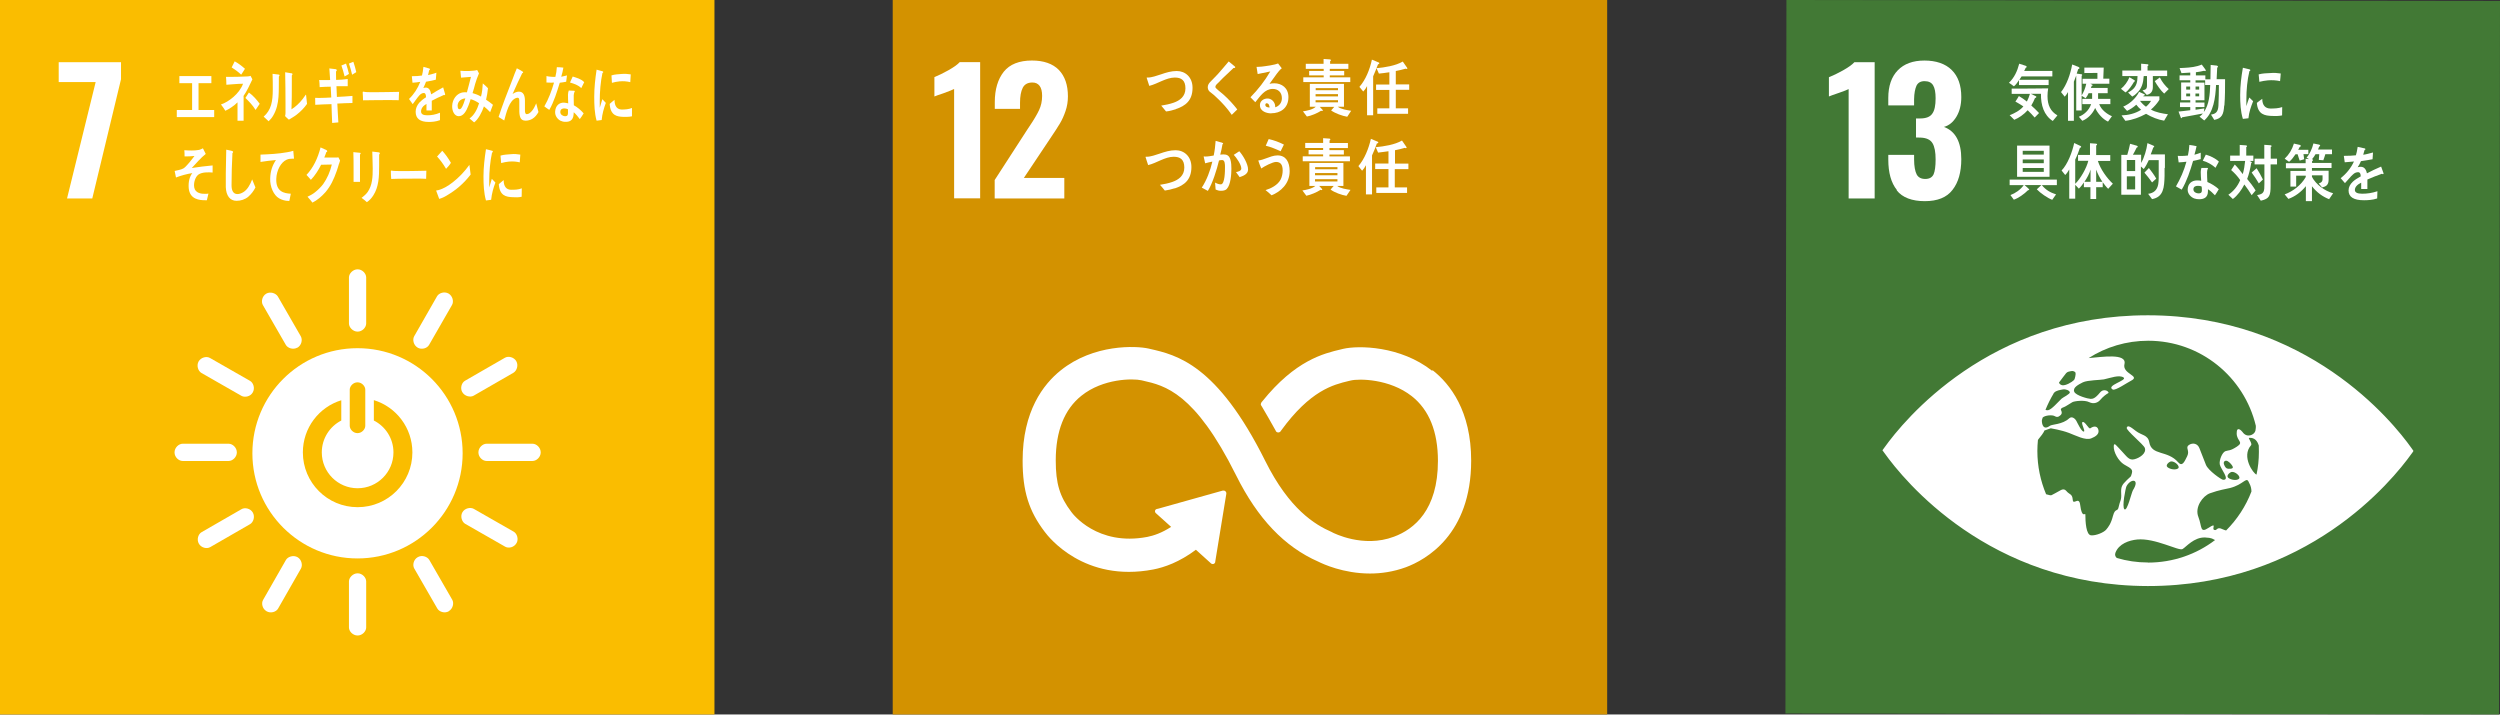 <?xml version="1.0" encoding="UTF-8"?><svg id="b" xmlns="http://www.w3.org/2000/svg" width="78.27mm" height="22.37mm" viewBox="0 0 221.88 63.41"><rect x="0" y="0" width="221.88" height="63.41" fill="#333333" stroke="none"/><g id="c"><rect width="63.41" height="63.41" fill="#fabd00" stroke-width="0"/><polygon points="8.49 7.28 5.21 7.28 5.21 5.52 10.74 5.52 10.74 7.03 8.19 17.61 5.95 17.61 8.49 7.28" fill="#fff" stroke-width="0"/><path d="m31.73,30.9c-5.16,0-9.33,4.18-9.33,9.33s4.18,9.33,9.33,9.33,9.33-4.18,9.33-9.33-4.17-9.33-9.33-9.33m-.69,3.68c0-.31.31-.65.69-.65s.69.34.69.65v3.21c0,.31-.31.65-.69.65s-.69-.34-.69-.65v-3.21Zm.69,10.43c-2.68,0-4.85-2.18-4.85-4.86,0-2.18,1.43-4.02,3.41-4.63v1.8c-1.03.53-1.73,1.6-1.73,2.83,0,1.75,1.42,3.18,3.18,3.18s3.18-1.43,3.18-3.18c0-1.24-.71-2.31-1.74-2.83v-1.81c1.99.61,3.42,2.46,3.42,4.64,0,2.68-2.17,4.86-4.85,4.86" fill="#fff" stroke-width="0"/><path d="m21.02,40.15c0-.43-.38-.77-.72-.77h-4.09c-.34,0-.72.34-.72.77s.38.76.72.76h4.09c.34,0,.72-.34.72-.76" fill="#fff" stroke-width="0"/><path d="m47.99,40.15c0-.43-.38-.77-.72-.77h-4.09c-.34,0-.72.34-.72.77s.38.76.72.76h4.09c.34,0,.72-.34.72-.76" fill="#fff" stroke-width="0"/><path d="m31.74,56.4c.42,0,.76-.38.76-.71v-4.09c0-.34-.34-.72-.76-.72s-.77.38-.77.72v4.09c0,.34.35.71.77.71" fill="#fff" stroke-width="0"/><path d="m45.84,48.21c.21-.36.05-.85-.24-1.02l-3.55-2.03c-.3-.17-.8-.06-1.01.3-.21.36-.05.86.25,1.03l3.55,2.03c.3.17.79.06,1-.32" fill="#fff" stroke-width="0"/><path d="m23.66,54.25c.37.21.85.06,1.02-.24l2.03-3.55c.17-.3.06-.8-.3-1.01-.37-.21-.86-.05-1.03.24l-2.03,3.55c-.18.3-.06.8.3,1" fill="#fff" stroke-width="0"/><path d="m39.83,54.24c.37-.22.48-.71.31-1.01l-2.04-3.54c-.18-.3-.66-.46-1.03-.24-.37.21-.48.71-.3,1.01l2.04,3.54c.17.3.65.46,1.02.25" fill="#fff" stroke-width="0"/><path d="m17.65,48.25c.21.37.7.48,1,.31l3.54-2.04c.3-.17.46-.66.25-1.03-.21-.37-.71-.48-1.01-.3l-3.54,2.04c-.3.17-.45.66-.24,1.02" fill="#fff" stroke-width="0"/><path d="m31.74,29.43c.42,0,.76-.38.76-.72v-4.09c0-.34-.34-.72-.76-.72s-.77.38-.77.72v4.09c0,.34.35.72.77.72" fill="#fff" stroke-width="0"/><path d="m22.43,34.83c.22-.37.06-.86-.24-1.03l-3.55-2.03c-.3-.18-.8-.06-1.01.3-.21.37-.05.86.25,1.03l3.55,2.03c.3.17.8.06,1-.3" fill="#fff" stroke-width="0"/><path d="m37.06,30.85c.37.21.85.06,1.02-.24l2.04-3.55c.17-.3.06-.79-.31-1.01-.37-.21-.85-.05-1.02.24l-2.03,3.55c-.17.3-.06.8.31,1.01" fill="#fff" stroke-width="0"/><path d="m26.39,30.86c.37-.21.48-.7.31-1.01l-2.04-3.54c-.18-.29-.66-.46-1.03-.25-.37.22-.47.71-.3,1.01l2.04,3.54c.17.29.65.45,1.02.24" fill="#fff" stroke-width="0"/><path d="m41.03,34.8c.21.37.71.48,1,.32l3.54-2.04c.3-.18.46-.66.25-1.03-.21-.36-.71-.48-1.01-.3l-3.54,2.04c-.3.17-.45.65-.24,1.02" fill="#fff" stroke-width="0"/><polygon points="15.69 10.39 15.69 9.76 17.05 9.76 17.05 7.38 15.92 7.38 15.92 6.75 18.76 6.75 18.76 7.38 17.62 7.38 17.62 9.76 19.01 9.76 19.01 10.39 15.69 10.39" fill="#fff" stroke-width="0"/><path d="m21.62,8.55v.66c0,.5,0,1,0,1.5h-.54c0-.54,0-1.09,0-1.63-.28.29-.74.6-1.08.75-.12-.2-.25-.38-.39-.56.67-.22,1.64-.95,1.96-1.84-.49,0-.99.06-1.48.09,0-.24-.01-.46-.03-.7.63,0,1.27,0,1.9-.04.09,0,.19-.02.28-.05l.16.31c-.25.51-.48,1.05-.8,1.49m-.19-1.9c-.27-.26-.55-.46-.85-.65.09-.18.18-.35.27-.54.31.17.62.4.91.66-.11.18-.22.36-.34.53m1.28,3.12c-.26-.42-.58-.75-.9-1.06l.31-.48c.34.24.69.62.96,1l-.37.55Z" fill="#fff" stroke-width="0"/><path d="m24.75,6.79c-.03,1.25.11,2.42-.5,3.46-.11.2-.26.37-.41.51-.14-.12-.34-.32-.44-.41.67-.59.81-1.34.81-2.42,0-.45,0-.93-.02-1.38l.57.07s.05.02.05.06-.03.07-.05.1m1.59,3.38c-.22.18-.48.31-.71.46-.11-.1-.24-.2-.34-.32.03-.1.04-.2.04-.3v-.75c0-.94-.01-1.89-.03-2.84l.6.1s.05.03.05.07c0,.05-.04.09-.06.11,0,.26,0,.52,0,.78,0,.74,0,1.5-.03,2.23.34-.2.72-.56.99-.91.09-.11.17-.24.26-.36,0,0,.01-.03.03-.03.02,0,.02.06.02.07.02.26.05.5.08.75-.26.37-.57.68-.89.93" fill="#fff" stroke-width="0"/><path d="m29.94,9.21c.03.55.05,1.1.09,1.65-.19.02-.37.03-.55.05-.02-.56-.05-1.11-.06-1.67-.48.01-.96.03-1.44.06,0-.21,0-.41-.01-.62.11,0,.22,0,.33.01.37,0,.73-.02,1.1-.04-.01-.32-.03-.64-.05-.96-.33,0-.65.02-.98.04,0-.21-.02-.42-.04-.63.32.01.65,0,.97,0-.02-.35-.04-.69-.07-1.03l.59.07s.07.04.07.09c0,.05-.03.09-.07.11,0,.25.01.5.01.75.35,0,.69-.04,1.03-.08v.64c-.33,0-.67,0-1,0,.01.32.03.63.04.95.46-.02.92-.05,1.38-.09,0,.21,0,.42,0,.63-.44,0-.89.03-1.34.05m.64-2.42c-.07-.33-.18-.65-.28-.96l.41-.17c.11.3.18.61.26.92l-.38.22Zm.67-.14c-.08-.34-.17-.68-.28-.99l.39-.16c.1.31.19.59.26.92l-.37.23Z" fill="#fff" stroke-width="0"/><path d="m35.39,8.89c-.26-.01-.47-.01-.68-.01-.24,0-1.91,0-2.49.02,0-.22-.02-.51-.03-.68,0-.09.03-.09.06-.09.08.03.22.03.27.04.28.02.58.01.9.01.67,0,1.26-.02,2-.03-.02.22-.02.51-.03.73" fill="#fff" stroke-width="0"/><path d="m39.47,8.45s-.04-.01-.06-.03c-.28.11-.83.38-1.09.52v.86h-.47c0-.08,0-.17,0-.26v-.32c-.32.18-.48.41-.48.67,0,.23.18.34.54.34.39,0,.74-.06,1.14-.23v.66c-.37.14-.75.16-1,.16-.77,0-1.16-.3-1.16-.9,0-.29.11-.56.32-.81.14-.15.34-.32.6-.48,0-.25-.07-.38-.18-.38-.15,0-.28.07-.41.21-.08.09-.18.21-.3.38-.15.2-.24.33-.29.4-.07-.1-.18-.25-.33-.46.44-.42.77-.93,1-1.52-.21.04-.44.06-.69.08-.02-.21-.04-.41-.06-.58.37,0,.67-.02.9-.06.05-.16.09-.42.13-.77l.53.15s.05.04.05.07c0,.03-.02.06-.07.08-.02.1-.05.24-.1.43.18-.03.44-.11.74-.21l-.05.62c-.22.06-.51.12-.87.18-.06.17-.15.37-.24.56.1-.03.17-.04.23-.04.24,0,.4.2.47.6.31-.2.67-.41,1.06-.62l.18.62s-.02.07-.05.07" fill="#fff" stroke-width="0"/><path d="m43.49,9.94c-.17-.17-.35-.36-.54-.5-.17.52-.51,1.16-.87,1.42l-.41-.35c.39-.26.68-.78.85-1.35-.24-.16-.48-.29-.75-.36-.06.19-.12.39-.2.58-.18.47-.44.94-.86.93-.35,0-.59-.41-.58-.9.02-.62.4-1.06.81-1.18.16-.05.33-.05.5-.04.1-.39.26-.95.36-1.37l-.88.07-.06-.61h.05c.3.04,1.19.03,1.44-.07.05.1.11.2.16.3-.14.34-.24.59-.34.94-.07.27-.14.54-.23.81.26.07.51.17.75.31.1-.37.14-.78.16-1.17.17.14.32.28.46.43-.04.35-.09.7-.17,1.02.21.14.41.27.61.45-.08.22-.16.44-.25.66m-2.88-.55c0,.15.04.28.15.28.08,0,.13-.03.18-.1.13-.17.28-.62.35-.86-.29.02-.68.19-.69.68" fill="#fff" stroke-width="0"/><path d="m46.61,10.7c-.56,0-.52-.66-.52-1.18v-.52c0-.15,0-.33-.16-.33-.03,0-.07.01-.11.02-.63.21-.88,1.31-1.07,2-.17-.1-.34-.21-.5-.31.17-.54.37-1.06.56-1.59.23-.59.45-1.18.68-1.76.12-.32.24-.66.38-.97.16.08.39.2.53.3.01.01.03.03.03.06,0,.04-.04.07-.08.07-.28.55-.53,1.13-.79,1.7-.03.06-.05.1-.07.15.17-.11.37-.21.56-.21.41,0,.54.35.54.82v.85c0,.14.02.33.16.33.18,0,.34-.15.47-.3.17-.2.25-.41.37-.66.07.26.14.52.2.77-.29.53-.68.77-1.18.77" fill="#fff" stroke-width="0"/><path d="m50.26,7.25c-.21.04-.38.07-.58.09-.23.75-.52,1.72-.93,2.41-.15-.09-.29-.2-.44-.31.37-.63.66-1.41.86-2.11-.2.01-.47,0-.67-.01,0-.18,0-.38,0-.57.07.02.15.03.22.04.19.02.38.04.57.03.08-.31.11-.55.13-.86.22,0,.42.02.58.04-.02.19-.12.59-.19.81.17-.03.34-.08.51-.12-.02.19-.05.37-.07.56m1.21,3.32c-.17-.22-.34-.44-.54-.61,0,.06,0,.12-.01.18-.04.57-.38.69-.77.67-.13,0-.27-.04-.4-.1-.25-.13-.5-.43-.47-.82.04-.56.41-.81.81-.78.11.01.23.03.35.06,0-.26-.03-.51-.02-.77,0-.14.03-.25.07-.37.12,0,.25.01.38.02.02,0,.15-.02.15.05,0,.01,0,.02,0,.02-.06.1-.08.22-.09.33-.01.29.01.59.01.89.3.16.64.44.87.72-.11.18-.23.37-.35.52m-1.03-.88c-.09-.05-.2-.07-.3-.08-.16-.01-.37.03-.39.29-.02.25.22.39.39.4.16.01.28-.02.29-.25,0-.12,0-.23,0-.35m1.18-1.89c-.29-.29-.65-.39-1-.5l.24-.53c.36.12.73.2,1.02.5l-.26.53Z" fill="#fff" stroke-width="0"/><path d="m22.05,17.45c-.32.26-.69.37-1.06.37-.57,0-.92-.44-.95-1.22,0-.1,0-.21,0-.31,0-.3,0-.59,0-.89.02-.7.03-1.41.04-2.12.12.02.25.05.38.08.05.01.1.02.15.04.03.02.08.04.08.09,0,.04-.03.08-.06.09-.05.95-.08,1.91-.08,2.86,0,.48.16.78.52.78.17,0,.35-.06.51-.16.37-.21.62-.67.8-1.14l.29.71c-.14.3-.39.62-.62.81" fill="#fff" stroke-width="0"/><path d="m26.03,14.08s-.04,0-.05,0c-.18,0-.36.01-.54.09-.51.23-.89.93-.92,1.7-.04,1.13.68,1.29,1.29,1.32-.04.21-.08.42-.13.64-.03,0-.05,0-.08,0-.27,0-.59-.09-.83-.23-.47-.26-.82-1.02-.79-1.76.02-.66.19-1.16.51-1.64-.46.04-.92.1-1.37.17,0-.22,0-.43,0-.65.79-.03,1.58-.07,2.36-.21.19-.03.37-.07.55-.13,0,.08.06.62.06.66,0,.05-.03.05-.05.05" fill="#fff" stroke-width="0"/><path d="m30.09,14.51c-.07.22-.12.44-.2.65-.27.77-.54,1.35-1.02,1.91-.34.38-.72.7-1.14.91-.13-.18-.29-.35-.44-.52.23-.11.46-.23.66-.39.26-.21.51-.44.73-.73.35-.5.61-1.07.77-1.74l-.95.02c-.25.5-.56.98-.91,1.34-.13-.15-.26-.31-.39-.44.59-.61,1.01-1.48,1.25-2.44l.54.25s.05.04.05.09c0,.05-.05.08-.08.08-.06.16-.11.33-.18.48.34,0,.69,0,1.03,0,.07,0,.15,0,.22-.02.05.1.11.19.15.29-.03.09-.06.19-.09.29" fill="#fff" stroke-width="0"/><path d="m31.95,13.72v.23c0,.73,0,1.46,0,2.19h-.57c0-.13,0-.27,0-.4v-.81c0-.47,0-.96-.02-1.43l.61.06s.04.02.04.05c0,.05-.03.08-.07.1m1.71,0c0,.33,0,.66,0,.99,0,.96-.02,1.88-.53,2.66-.15.23-.34.44-.56.58-.15-.13-.31-.28-.47-.38.18-.14.4-.32.54-.52.42-.61.45-1.33.45-2.09,0-.5-.03-1-.04-1.5l.6.07s.07.03.07.08c0,.05-.03.09-.06.11" fill="#fff" stroke-width="0"/><path d="m37.82,15.87c-.26-.02-.46-.02-.67-.02-.24,0-1.85,0-2.43.03-.02-.22-.03-.5-.03-.66,0-.08.03-.09.06-.08.08.02.23.03.27.03.28.02.81.01,1.13.01.66,0,.96-.02,1.69-.03-.01.22-.02.5-.02.72" fill="#fff" stroke-width="0"/><path d="m39.69,17.33c-.23.14-.46.25-.71.32-.02-.07-.27-.73-.27-.73,0-.02.01-.02.03-.02.05,0,.11-.02.17-.03.45-.12.87-.38,1.27-.69.54-.42,1.04-.94,1.48-1.55.04.29.07.57.11.86-.62.81-1.32,1.39-2.09,1.84m-.1-2.36c-.23-.4-.5-.77-.79-1.08.16-.17.31-.34.46-.51.29.31.54.67.77,1.07-.12.2-.27.36-.43.53" fill="#fff" stroke-width="0"/><path d="m43.59,17.73c-.15.02-.31.04-.46.06-.19-.68-.22-1.42-.22-2.14,0-.8.1-1.62.22-2.41l.37.09c.06.03.13.03.19.05.03.01.05.03.05.08s-.04.08-.07.08c-.17.79-.25,1.67-.25,2.49,0,.21,0,.4,0,.61.07-.25.15-.51.23-.77.11.11.21.22.32.33-.19.5-.32.96-.38,1.53m2.7-.27c-.23.06-.54.06-.77.04-.61-.02-1.18-.13-1.25-1.16.14-.12.29-.25.43-.36,0,.58.25.85.65.86.31,0,.66,0,.96-.13,0,.24,0,.49-.01.74m-.16-3.04c-.32-.08-.65-.1-.98-.07-.23.02-.45.07-.68.13-.02-.2-.04-.46-.06-.66.32-.1.64-.1.96-.13.27-.03.54,0,.8.04-.02.23-.03.45-.05.68" fill="#fff" stroke-width="0"/><path d="m53.4,10.65c-.15.02-.29.04-.45.06-.19-.68-.21-1.41-.21-2.13,0-.81.09-1.61.21-2.4l.36.1c.05.02.12.02.18.05.03.01.05.03.05.07,0,.04-.04.07-.07.07-.17.79-.24,1.67-.24,2.49,0,.2,0,.4,0,.6.08-.25.15-.51.23-.76.1.11.2.22.31.33-.18.5-.32.96-.37,1.52m2.68-.33c-.23.06-.53.05-.76.05-.59-.02-1.14-.13-1.21-1.15.14-.12.28-.25.43-.36,0,.58.24.84.62.86.31,0,.64-.02.93-.14,0,.25,0,.5,0,.74m-.15-3.03c-.32-.08-.64-.1-.96-.07-.23.02-.45.07-.67.13-.02-.2-.03-.45-.04-.66.3-.1.62-.1.93-.13.26-.02.52,0,.78.04-.02.22-.03.45-.04.68" fill="#fff" stroke-width="0"/><path d="m17.59,15.51c-.25.19-.43.71-.35,1.13.09.51.66.57.96.56.1,0,.2,0,.3-.02-.04.2-.09.39-.14.59h-.08c-.59.01-1.43-.08-1.53-1.06-.05-.59.09-1.06.32-1.35-.49.08-.98.21-1.45.39-.04-.2-.08-.39-.12-.58.25-.07.53-.09.77-.22.25-.13.79-.84.99-1.11-.29.03-.59.05-.88.04,0-.19,0-.37-.02-.55.43.03.88.05,1.32-.03.11-.03.22-.08.33-.14.08.16.17.33.25.5-.43.34-.85.83-1.24,1.25.61-.1,1.23-.17,1.85-.23,0,.22,0,.42,0,.63-.37-.03-.94-.05-1.27.19" fill="#fff" stroke-width="0"/><rect x="79.23" width="63.41" height="63.41" fill="#d39200" stroke-width="0"/><path d="m84.67,7.9c-.11.06-.43.19-.95.38-.42.14-.68.23-.79.28v-1.72c.33-.13.74-.33,1.23-.6.48-.27.82-.51,1.02-.73h1.81v12.09h-2.31V7.9Z" fill="#fff" stroke-width="0"/><path d="m88.27,15.99l2.93-4.53.18-.27c.38-.56.66-1.04.84-1.42.18-.38.27-.8.27-1.26,0-.39-.07-.69-.22-.89-.15-.2-.36-.3-.64-.3-.42,0-.7.16-.86.47-.16.32-.24.76-.24,1.32v.55h-2.24v-.6c0-1.13.27-2.03.8-2.7.53-.66,1.37-.99,2.5-.99,1.04,0,1.84.28,2.38.83.54.56.81,1.34.81,2.35,0,.46-.07.89-.21,1.3-.14.41-.3.77-.49,1.09-.19.32-.48.77-.88,1.36l-2.33,3.49h3.59v1.82h-6.18v-1.62Z" fill="#fff" stroke-width="0"/><path d="m127.11,32.91c-2.81-2.22-6.54-2.27-7.91-1.95l-.16.04c-1.58.37-4.08.98-7.01,4.62-.01.02-.03.04-.05.06l-.03.04s-.05.1-.05.14,0,.09.03.12l.07.11c.36.62.83,1.41,1.22,2.13,0,0,.01.01.01.03.04.08.12.13.23.13.07,0,.12-.03.17-.07.02-.02.04-.05.05-.07,2.61-3.6,4.65-4.1,6.03-4.43l.17-.04c.72-.18,3.45-.16,5.42,1.39,1.54,1.21,2.32,3.15,2.32,5.75,0,4.36-2.12,6.06-3.9,6.72-2.75,1.04-5.39-.35-5.41-.35l-.11-.06c-1.51-.66-3.77-2.03-5.9-6.3-4.29-8.61-7.88-9.42-10.25-9.96l-.13-.03c-1.08-.24-4.84-.42-7.78,1.94-1.54,1.23-3.38,3.62-3.38,8.02,0,2.69.55,4.46,1.97,6.32.32.43,3.49,4.51,9.63,3.33.98-.19,2.31-.65,3.78-1.75l1.35,1.22c.09.07.23.07.31-.02.04-.04.06-.09.06-.15v-.02l.98-6v-.06c0-.06-.03-.12-.08-.16-.04-.04-.09-.06-.14-.06h-.04s-.06,0-.06,0l-5.74,1.61-.11.02s-.08.03-.11.06c-.08.09-.07.23.02.31l.07.06,1.29,1.16c-.83.54-1.56.78-2.11.89-4.45.85-6.64-2.07-6.72-2.18l-.03-.04c-1.03-1.36-1.38-2.51-1.38-4.57,0-2.6.77-4.54,2.28-5.74,1.92-1.54,4.57-1.54,5.32-1.37l.13.03c1.95.44,4.61,1.04,8.28,8.41,1.91,3.84,4.29,6.34,7.3,7.66.38.19,2.21,1.05,4.58,1.05.99,0,2.07-.15,3.19-.56,1.74-.65,5.79-2.87,5.79-9.46,0-4.4-1.86-6.8-3.43-8.03" fill="#fff" stroke-width="0"/><path d="m104.36,9.69c-.28.09-.57.17-.87.2-.14-.17-.28-.35-.43-.52.37-.06.74-.13,1.11-.26.53-.19,1.04-.54,1.04-1.27s-.38-.96-.94-.96c-.77,0-1.51.55-2.27.74-.02-.08-.23-.69-.23-.71,0-.05.06-.03.1-.03.37,0,.8-.17,1.16-.28.46-.16.92-.3,1.41-.3.76,0,1.4.55,1.4,1.49,0,1.13-.63,1.61-1.48,1.89" fill="#fff" stroke-width="0"/><path d="m109.32,10.19c-.41-.6-.89-1.12-1.4-1.59-.13-.12-.26-.25-.41-.35-.08-.07-.17-.12-.23-.21-.06-.09-.09-.18-.09-.29,0-.21.09-.33.21-.47.23-.24.46-.46.68-.7.32-.37.66-.75.97-1.13.13.11.27.22.4.33.05.04.11.08.15.13.02.01.03.02.03.05,0,.07-.1.09-.15.07-.31.3-.62.58-.93.88-.13.12-.25.26-.38.39-.06.06-.13.12-.19.18-.05.05-.11.14-.11.22,0,.08.04.12.09.16.19.19.41.34.61.52.45.4.87.85,1.24,1.33-.16.15-.32.31-.48.47" fill="#fff" stroke-width="0"/><path d="m112.83,10.06c-.38,0-1.01-.16-1.01-.73,0-.4.37-.59.67-.59.27,0,.54.18.65.49.03.1.04.19.04.29.33-.1.59-.39.59-.8,0-.56-.37-.83-.81-.83-.71,0-1.11.64-1.55,1.18-.14-.15-.29-.29-.43-.44.67-.68,1.27-1.45,1.76-2.29-.37.08-.75.16-1.12.23l-.1-.64c.05,0,.1,0,.15,0,.21,0,.41-.03.62-.06.28-.04.57-.08.85-.15.1-.02.19-.06.29-.09.11.14.22.28.33.43-.05.04-.1.08-.14.12-.11.11-.21.25-.3.36-.22.29-.43.6-.65.9.14-.04.29-.05.43-.05.64,0,1.25.4,1.25,1.23,0,1.01-.75,1.43-1.51,1.43m-.39-.89c-.09,0-.15.04-.15.15,0,.2.26.23.38.23-.02-.16-.07-.37-.24-.37" fill="#fff" stroke-width="0"/><path d="m119.57,10.36c-.43-.07-1.07-.3-1.43-.56l.28-.32h-1.29l.28.3s-.03.07-.06.07c-.04,0-.06,0-.09-.03-.35.23-.88.45-1.27.52l-.35-.46c.34-.05.87-.15,1.14-.41h-.53v-2.03h3.03v2.03h-.55c.27.22.86.31,1.19.36l-.35.53Zm-3.9-3.08v-.42h1.81v-.17h-1.29v-.4h1.29v-.18h-1.59v-.45h1.58v-.43l.58.04s.07.02.07.07c0,.05-.04.08-.07.09v.23h1.62v.45h-1.65v.18h1.28v.4h-1.28v.17h1.82v.42h-4.18Zm3.08.54h-1.98v.18h1.98v-.18Zm0,.53h-1.99v.2h1.99v-.2Zm0,.54h-1.99v.19h1.99v-.19Z" fill="#fff" stroke-width="0"/><path d="m122.3,5.71c-.13.36-.28.71-.43,1.06v3.46h-.54v-2.59c-.09.18-.2.34-.34.48l-.34-.41c.56-.64.92-1.54,1.11-2.42l.62.26s.04.03.04.06c0,.06-.08.09-.12.1m1.58,2.27v1.63h1.09v.49h-2.73v-.49h1.07v-1.63h-1.18v-.48h1.18v-1.09c-.31.05-.62.09-.93.12l-.21-.48c.7-.06,1.71-.22,2.33-.59l.42.6s-.05.06-.08.06c-.03,0-.06-.01-.08-.03-.29.08-.58.16-.88.21v1.19h1.19v.48h-1.2Z" fill="#fff" stroke-width="0"/><path d="m104.25,16.71c-.28.09-.57.16-.87.2-.14-.17-.28-.35-.43-.51.37-.06.75-.13,1.11-.26.53-.19,1.05-.54,1.05-1.27s-.38-.96-.94-.96c-.78,0-1.51.56-2.27.74-.02-.07-.23-.68-.23-.71,0-.05.07-.03.1-.03.37,0,.81-.17,1.16-.28.46-.16.92-.3,1.41-.3.76,0,1.4.56,1.4,1.49,0,1.13-.63,1.62-1.48,1.9" fill="#fff" stroke-width="0"/><path d="m108.88,16.77c-.14.14-.35.16-.53.16-.16,0-.31-.04-.46-.11-.02-.21-.03-.41-.05-.62.16.09.33.16.51.16.37,0,.37-1.23.37-1.54,0-.22,0-.62-.25-.62-.1,0-.19.02-.28.04-.19.8-.58,2.05-.99,2.7-.18-.09-.35-.2-.54-.29.44-.67.75-1.5.94-2.31-.21.04-.42.09-.64.15-.02-.07-.13-.57-.13-.59,0-.02,0-.02.03-.02.04,0,.08.01.12.01.25,0,.5-.05.74-.09.09-.43.14-.87.17-1.3.15.04.29.08.43.12.06.01.12.03.18.06.02,0,.06.02.06.05,0,.04-.04.06-.06.07-.06.31-.11.62-.2.92.09,0,.18-.02.28-.02.31,0,.51.1.62.46.08.25.09.56.09.82,0,.49-.07,1.45-.41,1.78m1.15-1.03c-.11-.16-.21-.3-.33-.46.14-.02.47-.1.47-.31,0-.36-.44-.98-.67-1.22.16-.11.33-.22.49-.32.31.34.78,1.11.78,1.62,0,.43-.46.58-.75.68" fill="#fff" stroke-width="0"/><path d="m112.85,17.33c-.17-.16-.34-.32-.53-.46.47-.14,1.08-.44,1.34-.94.12-.24.18-.53.18-.8,0-.49-.17-.76-.59-.76-.3,0-1.04.39-1.31.58-.04-.08-.26-.64-.26-.69,0-.03.05-.03.06-.03.1,0,.47-.11.57-.16.37-.13.7-.28,1.08-.28.74,0,1.07.59,1.07,1.4,0,1.11-.8,1.83-1.63,2.15m.82-3.92c-.43-.2-.86-.38-1.31-.49.08-.2.17-.4.26-.59.46.1.92.27,1.35.49-.09.2-.19.39-.29.59" fill="#fff" stroke-width="0"/><path d="m119.51,17.38c-.42-.07-1.07-.29-1.42-.56l.28-.32h-1.29l.28.3s-.03.07-.07.07c-.03,0-.05-.01-.08-.03-.35.23-.88.45-1.27.53l-.35-.47c.34-.05.86-.15,1.15-.4h-.53v-2.04h3.02v2.04h-.55c.26.22.85.3,1.18.35l-.36.53Zm-3.89-3.08v-.43h1.81v-.17h-1.29v-.39h1.29v-.18h-1.59v-.45h1.59v-.42l.57.04s.07.02.07.07-.03.08-.07.09v.23h1.63v.45h-1.64v.18h1.28v.39h-1.28v.17h1.82v.43h-4.18Zm3.08.53h-1.98v.19h1.98v-.19Zm0,.53h-1.99v.19h1.99v-.19Zm0,.54h-1.99v.2h1.99v-.2Z" fill="#fff" stroke-width="0"/><path d="m122.2,12.73c-.13.37-.27.72-.43,1.06v3.46h-.54v-2.59c-.09.18-.21.35-.34.49l-.33-.41c.55-.64.91-1.55,1.11-2.42l.62.26s.04.03.04.06c0,.06-.09.09-.12.09m1.58,2.27v1.63h1.09v.49h-2.73v-.49h1.08v-1.63h-1.18v-.49h1.18v-1.09c-.3.05-.62.08-.92.12l-.21-.48c.7-.06,1.71-.22,2.33-.59l.42.61s-.04.07-.08.07c-.03,0-.06-.02-.09-.03-.29.08-.58.16-.87.21v1.19h1.19v.49h-1.2Z" fill="#fff" stroke-width="0"/><rect x="158.51" y=".04" width="63.32" height="63.33" transform="translate(158.2 221.83) rotate(-89.92)" fill="#427935" stroke-width="0"/><path d="m164.08,7.9c-.11.06-.43.19-.96.37-.42.14-.68.24-.8.29v-1.71c.34-.13.75-.33,1.24-.6.48-.27.82-.51,1.02-.73h1.8v12.09h-2.31V7.9Z" fill="#fff" stroke-width="0"/><path d="m168.35,16.86c-.51-.64-.76-1.53-.76-2.7v-.42h2.29v.41c0,.61.09,1.06.23,1.33.14.26.39.4.76.4s.61-.14.74-.41c.12-.27.18-.72.18-1.33,0-.65-.09-1.13-.28-1.44-.19-.31-.54-.47-1.05-.49-.03,0-.16-.01-.41-.01v-1.69h.37c.52,0,.88-.14,1.07-.42.21-.28.3-.74.3-1.37,0-.52-.07-.9-.22-1.15-.15-.25-.4-.37-.77-.37-.34,0-.58.14-.71.41-.12.27-.2.66-.21,1.2v.54h-2.29v-.66c0-1.05.28-1.87.84-2.45.56-.58,1.35-.87,2.37-.87s1.86.28,2.42.84c.57.56.85,1.36.85,2.4,0,.7-.15,1.28-.44,1.76-.29.47-.65.77-1.1.89,1.02.38,1.54,1.33,1.54,2.86,0,1.16-.26,2.07-.78,2.73-.51.67-1.33,1-2.46,1s-1.99-.32-2.49-.96" fill="#fff" stroke-width="0"/><path d="m214.02,39.76c-1.67-2.35-9.25-11.76-23.37-11.78-14.11-.02-21.71,9.37-23.39,11.72-.07.1-.14.18-.19.26.05.07.11.16.19.26,1.68,2.35,9.25,11.76,23.36,11.79,14.12.01,21.72-9.38,23.4-11.73.08-.1.14-.19.18-.26-.05-.07-.11-.16-.18-.26m-31.25-5.85c.13-.19.55-.72.6-.79.11-.14.32-.16.47-.19.15-.03.35.05.37.17.03.11-.06.55-.13.62-.21.21-.74.51-1.04.47-.23-.04-.33-.21-.28-.28m-.51,1s.05-.05.06-.06c.18-.2.53-.24.78-.29.24-.04.57.08.61.25.04.16-.62.46-.73.57-.34.32-.87.95-1.18,1.02-.1.02-.18.01-.25-.03.21-.51.45-1,.73-1.46m5.27,10.84c-.19.75-.42,1.02-.61,1.25-.19.24-.9.55-1.34.51-.45-.03-.51-1.22-.51-1.84,0-.22-.3.42-.46-.86-.1-.82-.62.08-.66-.46-.04-.55-.3-.44-.57-.78-.28-.34-.62.04-1,.21-.38.17-.22.25-.77.09-.01,0-.02,0-.03-.02-.49-1.17-.77-2.47-.77-3.82,0-.34.02-.66.05-.98.02-.03.04-.06.06-.09.52-.62.51-.75.51-.75l.57-.2s.92.15,1.61.41c.57.21,1.47.7,1.99.48.38-.15.67-.36.64-.67-.04-.39-.35-.49-.73-.22-.14.1-.44-.59-.67-.56-.23.04.28.82.09.85-.19.04-.59-.82-.66-.95-.07-.14-.37-.47-.64-.22-.58.55-1.53.52-1.71.66-.58.43-.72-.14-.71-.49.02-.08.05-.16.07-.24.19-.2.86-.27,1.09-.12.26.16.44-.04.54-.14.1-.1.07-.27,0-.4-.07-.14.13-.23.26-.27.13-.04.57-.34.75-.44.18-.1,1.08-.21,1.49,0,.41.2.78.04.98-.2.25-.3.57-.53.71-.6.15-.07-.35-.53-.75-.03-.41.5-.62.54-.81.54s-1.33-.29-1.46-.64c-.14-.36.35-.62.77-.83.42-.2,1.57-.2,1.86-.26.6-.13,1.36-.43,1.75-.17.37.26-1.61.71-.96,1.07.23.12,1.28-.61,1.64-.79.85-.44-.82-.58-.6-1.47.24-1-2.05-.62-3.18-.53,1.53-.98,3.35-1.54,5.29-1.54,4.64,0,8.52,3.22,9.55,7.55.01.21-.03.36-.04.45-.1.36-.76.67-1.15.09-.11-.14-.52-.54-.51.14.01.69.66.75.03,1.16-.62.41-.74.31-1.03.41-.29.11-.57.81-.5,1.18.07.38.96,1.4.29,1.36-.15-.01-1.32-.82-1.52-1.33-.21-.54-.42-1.07-.58-1.48-.16-.41-.58-.51-.93-.28-.35.24.1.48-.15.99-.25.51-.44.96-.8.55-.96-1.11-2.36-.56-2.57-1.79-.12-.66-.68-.6-1.17-.98-.48-.37-.74-.57-.83-.3-.07.23,1.5,1.48,1.61,1.8.16.47-.47.89-.94,1-.47.12-.67-.26-1.13-.74-.46-.47-.66-.81-.69-.44-.04.54.43,1.34.9,1.63.4.26.84.37.71.78-.13.41,0,.18-.45.62-.45.44-.53.59-.5,1.19.04.62-.12.65-.22,1.17-.09.51-.31.06-.51.82m10.55-3.91c.33-.03.83.43.63.61-.19.18-.69.11-.94-.08-.24-.2.16-.52.31-.53m-.42-.3c-.1-.04-.2-.14-.28-.38-.08-.24.12-.38.32-.28.2.11.47.41.47.56s-.4.14-.51.1m-4.34-.02c-.19.17-.69.11-.94-.09-.25-.19.16-.51.31-.52.33-.03.82.43.63.61m-4.02,1.95c-.13.22-.5,1.88-.75,1.69-.25-.2.11-1.92.18-2.05.38-.71,1.23-.68.57.36m1.33,6.41c-.96,0-1.88-.14-2.76-.4-.12-.1-.2-.27-.12-.47.3-.79,1.21-1.1,1.93-1.17,1.59-.15,3.69,1.04,4.02.85.33-.19,1.01-1.06,2-1.03.67.03.67.14.89.23-1.65,1.26-3.72,2-5.96,2m6.94-2.85c-.11-.03-.2-.06-.31-.11-.54-.27-.47.16-.74.06-.27-.1.3-.71-.5-.19-.79.52-.57-.08-.91-.96-.35-.88.4-1.87,1.02-2.1.86-.31,1.39-.37,1.79-.47,1.18-.3,1.43-1,1.64-.57.04.08.08.16.11.23.07.13.15.38.15.65-.5,1.31-1.28,2.49-2.25,3.46m2.7-4.96c-.27-.07-1.37-1.6-.49-2.6.15-.16-.29-.66-.17-.66.48-.04.73.26.86.68,0,.19.01.38.01.57,0,.69-.07,1.36-.21,2.01" fill="#fff" stroke-width="0"/><path d="m179.42,6.78c-.06.1-.13.2-.2.3h2.6s0,.47,0,.47h-2.63v-.44c-.13.2-.27.4-.45.55l-.44-.32c.47-.44.74-1.03.91-1.69l.58.19s.08.03.08.09c0,.05-.06.08-.09.09-.04.09-.08.19-.13.27h2.5v.49h-2.73Zm2.76,3.95c-.78-.5-1.06-1.41-1.04-2.41h-.91s.42.2.42.2c.03,0,.08.04.08.08,0,.06-.08.09-.12.1-.09.23-.21.46-.33.66.23.21.47.43.69.67l-.39.4c-.2-.22-.4-.45-.62-.65-.32.36-.77.68-1.19.85l-.41-.41c.41-.15.92-.42,1.22-.78-.24-.15-.47-.3-.71-.43.11-.15.21-.32.31-.49.25.14.48.31.71.49.11-.21.2-.45.27-.68h-1.62s0-.47,0-.47c1.08,0,2.16,0,3.24-.02-.04.23-.06.46-.06.69,0,.8.27,1.35.88,1.71l-.4.48Z" fill="#fff" stroke-width="0"/><path d="m184.75,6.73v3.07h-.48v-3.1c-.07.19-.14.37-.21.55v3.47h-.52v-2.55c-.08.14-.18.29-.29.41l-.33-.41c.52-.66.83-1.59.99-2.45l.58.23s.07.05.07.09c0,.05-.07.09-.11.08l-.14.41.44.06s.05.03.05.06c0,.05-.04.07-.07.08m2.36,4.06c-.46-.21-.91-.71-1.14-1.21-.24.53-.66.95-1.14,1.14l-.31-.36c.46-.18.91-.57,1.09-1.12h-.78v-.47h.87c0-.12,0-.25,0-.37v-.13h-.31c-.07.16-.16.32-.27.45l-.36-.23c.19-.32.34-.67.42-1.06h-.33v-.44h1.32v-.52s-1.16.01-1.16.01v-.48h1.72c-.02.33-.03.65-.04.98h.54v.45h-1.69l.18.09s.03.02.03.03c0,.05-.05.06-.08.06l-.08.19h1.49v.47h-.85c0,.16,0,.33,0,.5h1.09v.47h-.99c.17.5.71.9,1.13,1.07l-.34.47Z" fill="#fff" stroke-width="0"/><path d="m189.4,7.26c-.19.32-.47.75-.76.94l-.4-.32c.31-.25.59-.62.75-1.03l.46.28s.03.02.03.05c0,.04-.05.08-.09.07m2.69,3.46c-.55-.09-1.11-.31-1.61-.61-.58.31-1.2.55-1.84.62l-.34-.48c.59-.02,1.22-.16,1.74-.5-.16-.13-.31-.28-.43-.45-.25.23-.53.41-.82.55l-.34-.38c.54-.22,1.12-.72,1.41-1.31l.47.21s.04.03.04.06c0,.05-.05.05-.08.05l-.07.08h1.44v.31c-.19.31-.49.65-.75.86.41.25,1.05.36,1.51.42l-.33.55Zm-1.01-3.96c0,.32,0,.63,0,.96,0,.43-.2.63-.54.71l-.38-.4c.27-.07.4-.09.4-.46v-.81h-.29c-.04.61-.17,1.1-.6,1.5-.12.13-.26.24-.42.32l-.37-.36c.12-.07.26-.14.37-.24.37-.3.47-.71.47-1.22h-1.35v-.49h1.67v-.61l.58.05s.07.02.07.07c0,.04-.05.08-.08.09v.4h1.74v.49h-1.28Zm-1.14,2.2c.15.2.33.38.53.52.16-.13.34-.33.45-.52h-.97Zm2.15-.64c-.3-.26-.63-.74-.84-1.11l.45-.33c.2.41.48.75.79,1.03l-.41.41Z" fill="#fff" stroke-width="0"/><path d="m197.4,9.37c-.05.77-.19,1.13-.88,1.27l-.29-.47c.44-.07.63-.25.66-.8.03-.61.04-1.23.04-1.83h-.25c-.06,1.15-.21,2.41-1.05,3.15l-.42-.34c.11-.08.21-.17.3-.28-.62.13-1.23.22-1.85.34,0,.04-.03.08-.06.08-.02,0-.04-.03-.05-.05l-.2-.54c.34-.04.69-.07,1.04-.12v-.28h-.91v-.41h.91v-.2h-.81v-1.57h.81v-.2h-.95v-.43h.95v-.25c-.26.02-.51.04-.78.05l-.17-.45c.15,0,.29-.01.44-.02.52-.03,1.04-.08,1.53-.29.04.06.36.46.36.51,0,.04-.03.07-.06.07s-.06-.02-.09-.03c-.24.06-.48.1-.73.13v.28h.84v.35h.45c.01-.43.02-.86.02-1.28l.54.06s.11.03.11.08c0,.05-.04.09-.07.11-.02.34-.03.68-.05,1.02h.75c0,.78,0,1.56-.06,2.33m-3.04-1.68h-.35v.27h.35v-.27Zm0,.62h-.35v.25h.35v-.25Zm.8-.62h-.32v.27h.32v-.27Zm0,.62h-.33v.25h.33v-.25Zm.53-.78v-.39h-.85v.2h.79v1.57h-.79v.2h.79v.4h-.79v.24c.27-.04.51-.07.78-.12l-.05.33c.48-.66.54-1.59.57-2.41h-.46Z" fill="#fff" stroke-width="0"/><path d="m181.21,16.42c.37.45.75.66,1.27.83l-.34.48c-.4-.14-1.06-.6-1.37-.93l.41-.38h-1.5c.05.04.42.36.42.4,0,.05-.07.06-.11.06-.33.33-.84.7-1.26.84l-.3-.41c.43-.16.88-.46,1.18-.88h-1.25v-.49h4.19v.49h-1.33Zm-2.19-3.5h2.88v2.77h-2.88v-2.77Zm2.37.46h-1.87v.34h1.87v-.34Zm0,.77h-1.87v.33h1.87v-.33Zm0,.76h-1.87v.34h1.87v-.34Z" fill="#fff" stroke-width="0"/><path d="m187.1,16.75c-.18-.17-.33-.38-.48-.58v.44h-.58v1.05h-.51v-1.05h-.58v-.42c-.13.19-.28.4-.45.55l-.32-.34v1.23h-.53v-2.59c-.1.17-.22.36-.36.49l-.32-.4c.55-.57.94-1.62,1.12-2.44l.57.27s.05.04.05.07c0,.06-.07.08-.11.08-.12.36-.25.71-.42,1.05v2.15c.45-.43,1.01-1.39,1.16-2.04h-.91v-.52h1.06v-1.04l.55.04s.08.02.08.07c0,.05-.05.08-.08.09v.85h1.25v.52h-1.1c.23.74.81,1.54,1.33,2.02l-.42.46Zm-2.1-.62h.54v-1.08c-.1.37-.33.77-.54,1.08m1.04-1.08v1.08h.55c-.22-.33-.42-.7-.55-1.08" fill="#fff" stroke-width="0"/><path d="m192.11,14.92c0,.23,0,.47,0,.69-.03,1.02-.08,1.87-1.11,2.06l-.35-.47c.47-.06.8-.3.9-.86.03-.18.03-.35.04-.54,0-.12,0-.25,0-.37,0-.41,0-.81,0-1.22h-.88c-.13.28-.27.56-.45.79l-.25-.23v2.51h-1.74v-3.54h.53c.1-.32.18-.65.25-.98l.6.17s.08.03.08.08c0,.06-.08.09-.1.09-.1.21-.21.43-.33.63h.73v.73c.28-.48.48-1.17.56-1.76l.54.23s.06.04.06.08c0,.05-.05.07-.08.07-.08.21-.14.42-.23.62h1.26v1.19Zm-2.61-.72h-.74v.98h.74v-.98Zm0,1.45h-.74v1.16h.74v-1.16Zm1.5.54c-.22-.31-.44-.6-.68-.87l.4-.41c.23.3.46.6.65.94l-.37.34Z" fill="#fff" stroke-width="0"/><path d="m195.32,14.12c-.23.06-.45.12-.68.16-.24.84-.57,1.83-1.01,2.55-.17-.09-.35-.19-.51-.29.39-.66.72-1.42.93-2.19-.22.03-.46.05-.69.06-.02-.19-.06-.38-.08-.58.08.01.17.01.25.01.21,0,.43-.01.65-.04.07-.3.11-.62.13-.94.22.03.43.06.64.11-.06.25-.11.51-.19.76.19-.04.38-.12.56-.18,0,.18,0,.38,0,.58m1.28,3.22c-.2-.2-.4-.41-.64-.56,0,.06,0,.12,0,.18,0,.56-.36.71-.78.71-.14,0-.3-.02-.44-.07-.28-.11-.58-.39-.58-.77,0-.55.38-.83.82-.83.12,0,.25,0,.38.03-.02-.26-.04-.51-.04-.77,0-.13.02-.25.06-.37h.41s.17-.02.17.04c0,.01,0,.02,0,.02-.06.1-.08.22-.08.33,0,.29.01.57.03.86.34.14.73.38,1.01.64-.11.18-.21.37-.34.54m-1.19-.78c-.1-.05-.22-.06-.33-.06-.18,0-.39.06-.39.31s.26.36.45.36c.17,0,.3-.04.3-.27,0-.11,0-.23-.02-.34m1.23-1.66c-.33-.3-.73-.52-1.13-.63l.27-.54c.4.12.83.31,1.16.62l-.3.55Z" fill="#fff" stroke-width="0"/><path d="m199.84,17.32c-.2-.33-.42-.65-.65-.95-.24.48-.62,1-1.02,1.29l-.4-.38c.44-.29.83-.75,1.05-1.3-.22-.33-.51-.64-.8-.89l.32-.49c.26.26.49.55.71.85.11-.37.17-.77.21-1.17h-1.33v-.47h.85v-.95l.58.04s.07.03.07.07c0,.04-.04.07-.07.08v.76h.63v.47h-.35s.21.07.21.14c0,.04-.03.05-.05.05-.08.48-.19.97-.36,1.41.27.32.52.65.75,1.02l-.35.42Zm.64-1.04c-.19-.33-.41-.66-.64-.97l.44-.38c.2.32.4.66.56,1l-.36.34Zm1.04-1.69v1.88c0,.88-.09,1.17-.87,1.34l-.33-.5c.63-.09.65-.32.65-1v-1.72h-.87v-.51h.86v-1.23l.57.04s.08.03.08.07c0,.04-.05.07-.08.08v1.04h.56v.51h-.57Z" fill="#fff" stroke-width="0"/><path d="m206.72,17.68c-.61-.24-1.09-.6-1.53-1.15v1.32h-.54v-1.33c-.42.52-.96.92-1.55,1.13l-.33-.4c.71-.26,1.46-.81,1.87-1.54v-.12h-.85v.97h-.51v-1.39h1.36v-.24h-1.76v-.45h1.75v-.39l.3.03-.22-.13c.28-.31.51-.82.61-1.26l.49.1s.11.02.11.09c0,.05-.06.08-.09.09-.04.09-.07.18-.1.26h1.24v.41h-.59c-.06.18-.11.37-.18.54l-.4-.03.04-.51h-.33c-.09.16-.19.31-.31.44.04.01.08.04.08.09,0,.04-.06.08-.08.1v.15h1.73v.45h-1.74v.24h1.48v.79c0,.47-.22.61-.58.69l-.3-.35c.4-.13.34-.29.34-.72h-.94v.12c.16.35.5.7.78.91.34.26.71.45,1.1.56l-.34.5Zm-2.28-3.99c.02.15.04.3.06.44-.13.04-.27.09-.4.12-.07-.18-.12-.37-.18-.56h-.19c-.17.24-.34.5-.57.67l-.39-.28c.39-.37.65-.8.82-1.34l.53.12s.08.03.08.08c0,.06-.06.09-.1.11-.04.08-.08.16-.13.24h.9v.39h-.44Z" fill="#fff" stroke-width="0"/><path d="m211.47,15.45s-.05-.01-.07-.03c-.33.11-.98.37-1.29.51v.84h-.55c0-.08,0-.16,0-.26v-.3c-.37.18-.56.4-.56.65,0,.22.22.33.64.33.46,0,.88-.06,1.36-.22l-.02.64c-.41.14-.86.16-1.17.16-.92,0-1.37-.29-1.37-.87,0-.29.13-.54.38-.78.16-.15.39-.3.7-.47,0-.25-.09-.37-.22-.37-.17,0-.33.06-.48.21-.09.08-.21.2-.35.37-.17.19-.28.32-.35.39-.08-.1-.21-.25-.38-.44.52-.41.91-.9,1.18-1.48-.25.03-.53.05-.82.07-.02-.2-.05-.39-.08-.57.44,0,.8-.02,1.07-.05.05-.15.11-.4.16-.75l.63.14s.06.03.06.06c0,.03-.02.06-.08.08-.02.09-.06.23-.12.42.21-.02.53-.11.87-.2l-.04.6c-.26.05-.6.11-1.03.17-.07.16-.17.37-.29.54.11-.03.21-.04.27-.04.28,0,.47.19.55.58.37-.2.8-.4,1.26-.6l.22.61s-.02.07-.06.07" fill="#fff" stroke-width="0"/><path d="m199.58,10.49c-.17.02-.34.04-.52.06-.21-.67-.24-1.41-.24-2.13,0-.8.1-1.62.24-2.41l.41.1c.06.02.14.03.2.05.03.01.05.03.05.07,0,.05-.05.08-.08.08-.19.79-.27,1.68-.27,2.5,0,.2,0,.4,0,.61.08-.26.16-.52.26-.77.11.11.23.22.34.33-.2.5-.36.96-.42,1.53m2.99-.27c-.26.06-.59.06-.86.05-.68-.02-1.3-.13-1.38-1.16.15-.12.31-.25.48-.36,0,.58.28.85.71.86.35,0,.73-.01,1.06-.13,0,.25,0,.49-.01.74m-.17-3.04c-.36-.08-.72-.1-1.09-.07-.25.02-.5.07-.76.13-.02-.2-.03-.45-.06-.66.36-.1.71-.1,1.07-.12.3-.03.59,0,.89.04-.02.23-.03.45-.06.68" fill="#fff" stroke-width="0"/></g></svg>